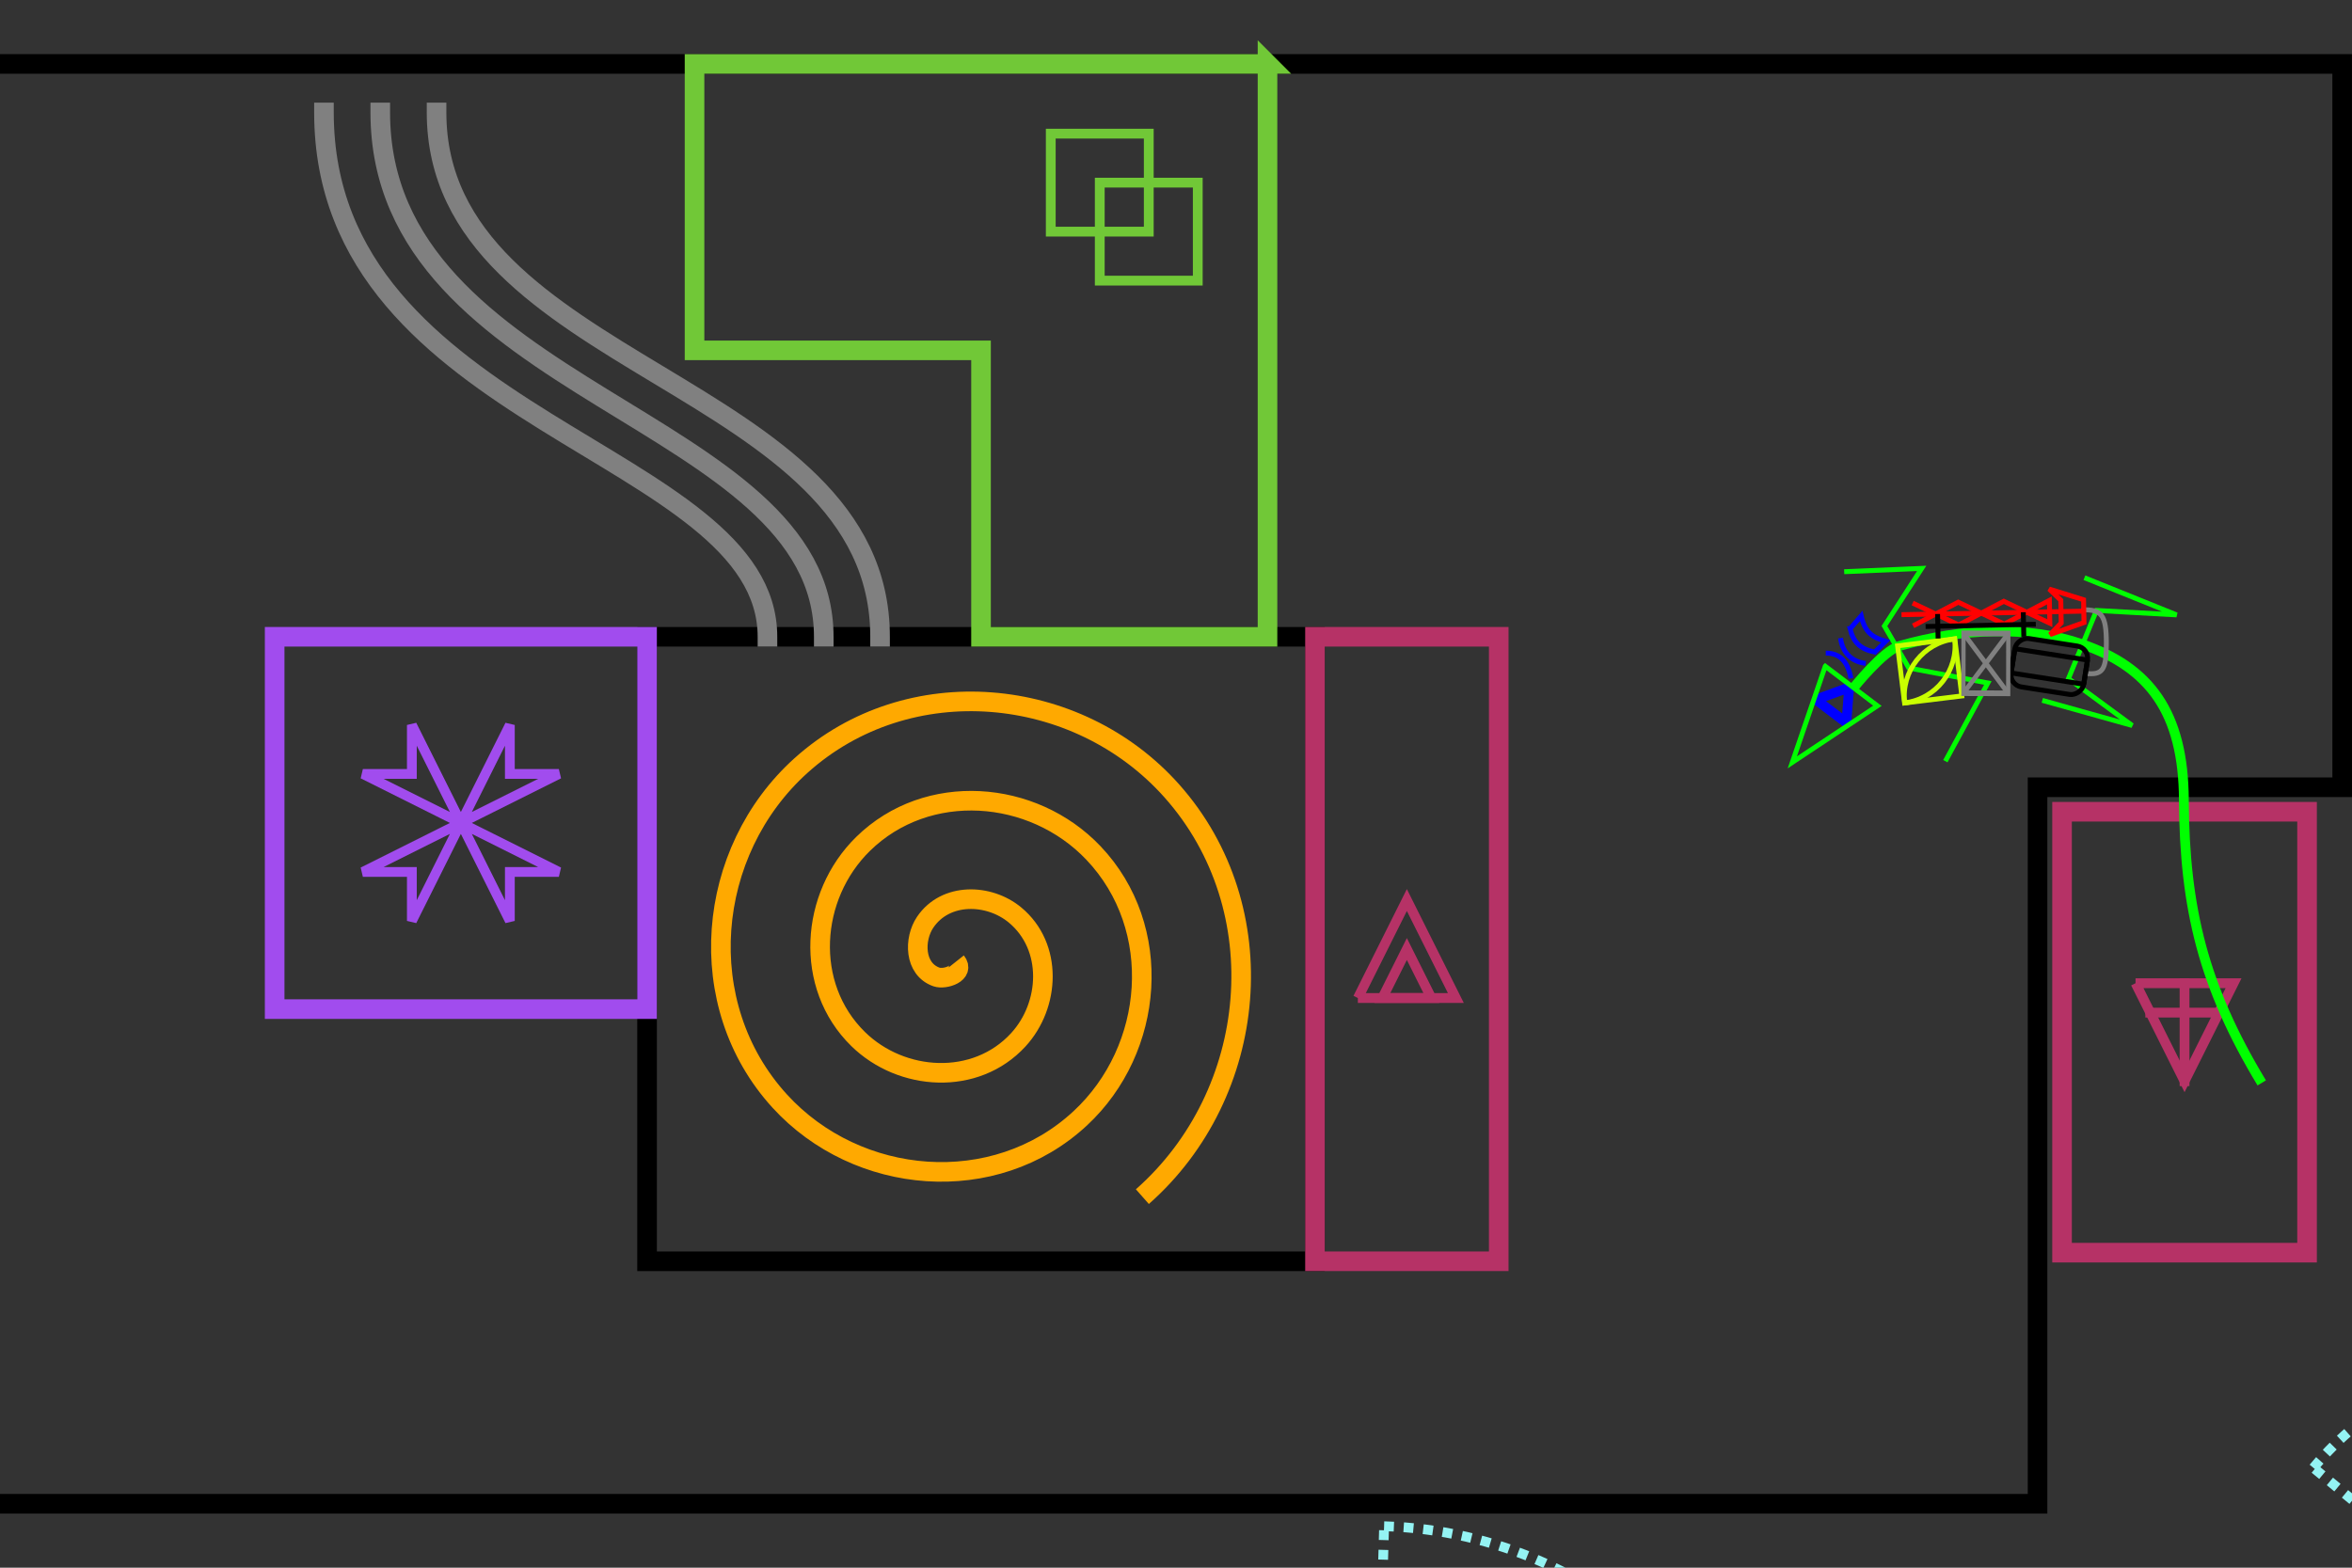 <?xml version="1.0" encoding="UTF-8" standalone="no"?>
<!-- Created with Inkscape (http://www.inkscape.org/) -->

<svg
   xmlns:dc="http://purl.org/dc/elements/1.1/"
   xmlns:cc="http://creativecommons.org/ns#"
   xmlns:rdf="http://www.w3.org/1999/02/22-rdf-syntax-ns#"
   xmlns:svg="http://www.w3.org/2000/svg"
   xmlns="http://www.w3.org/2000/svg"
   xmlns:sodipodi="http://sodipodi.sourceforge.net/DTD/sodipodi-0.dtd"
   xmlns:inkscape="http://www.inkscape.org/namespaces/inkscape"
   width="480"
   height="320"
   id="svg2"
   version="1.1"
   inkscape:version="0.47 r22583"
   sodipodi:docname="itnas139.svg"
   inkscape:export-xdpi="90"
   inkscape:export-ydpi="90"
   inkscape:export-filename="itnas139.png">
  <rect width="100%" height="100%" fill="#333333" stroke="none"/>
  <defs
     id="defs4" />
  <sodipodi:namedview
     id="base"
     pagecolor="#ffffff"
     bordercolor="#666666"
     borderopacity="1.0"
     inkscape:pageopacity="1"
     inkscape:pageshadow="2"
     inkscape:zoom="1.4142136"
     inkscape:cx="227.82245"
     inkscape:cy="159.27334"
     inkscape:document-units="px"
     inkscape:current-layer="layer1"
     showgrid="false"
     inkscape:snap-nodes="true"
     inkscape:snap-global="true"
     inkscape:snap-grids="false"
     showguides="true"
     inkscape:window-width="1280"
     inkscape:window-height="774"
     inkscape:window-x="1276"
     inkscape:window-y="1020"
     inkscape:window-maximized="1"
     inkscape:object-nodes="true"
     inkscape:snap-bbox="false"
     inkscape:bbox-nodes="true"
     inkscape:snap-midpoints="false"
     inkscape:snap-smooth-nodes="false"
     inkscape:object-paths="true">
    <inkscape:grid
       empspacing="5"
       visible="true"
       enabled="true"
       snapvisiblegridlinesonly="true"
       type="xygrid"
       id="grid2816" />
  </sodipodi:namedview>
  <g
     inkscape:label="Layer 1"
     inkscape:groupmode="layer"
     id="layer1"
     transform="translate(0,0)">
    <path
       id="path3244"
       style="color:#000000;fill:none;stroke:#000000;stroke-width:4;stroke-linecap:butt;stroke-linejoin:miter;stroke-miterlimit:4;stroke-opacity:1;stroke-dasharray:none;stroke-dashoffset:0;marker:none;visibility:visible;display:inline;overflow:visible;enable-background:accumulate"
       d="m 477.992,13.049 -513.441,0 0.002,293.902 451.273,0 0,-146.254 62.174,0 -0.007,-147.648 -2.5e-4,0 -5e-4,0 z M 132.053,257.451 l 136.312,0 0,-127.469 -136.312,0 0,127.469 z"
       sodipodi:nodetypes="cccccccccccccc" />
    <rect
       style="color:#000000;fill:none;stroke:#b63266;stroke-width:4;stroke-linecap:square;stroke-linejoin:miter;stroke-miterlimit:4;stroke-opacity:1;stroke-dasharray:none;stroke-dashoffset:0;marker:none;visibility:visible;display:inline;overflow:visible;enable-background:accumulate"
       id="rect5747-1"
       width="50"
       height="90"
       x="420.827"
       y="165.697" />
    <g
       id="g5637"
       transform="translate(-112.847,-929.105)"
       style="color:#000000;fill:none;stroke:#b63266;stroke-width:2;stroke-linecap:square;stroke-linejoin:miter;stroke-miterlimit:4;stroke-opacity:1;stroke-dasharray:none;stroke-dashoffset:0;marker:none;visibility:visible;display:inline;overflow:visible;enable-background:accumulate">
      <g
         id="g5632"
         transform="translate(4.673,-30.697)"
         style="color:#000000;fill:none;stroke:#b63266;stroke-width:2;stroke-linecap:square;stroke-linejoin:miter;stroke-miterlimit:4;stroke-opacity:1;stroke-dasharray:none;stroke-dashoffset:0;marker:none;visibility:visible;display:inline;overflow:visible;enable-background:accumulate">
        <path
           style="color:#000000;fill:none;stroke:#b63266;stroke-width:2;stroke-linecap:square;stroke-linejoin:miter;stroke-miterlimit:4;stroke-opacity:1;stroke-dasharray:none;stroke-dashoffset:0;marker:none;visibility:visible;display:inline;overflow:visible;enable-background:accumulate"
           d="m 544,1160.5 20,0 -10,20 -10,-20 z"
           id="path5582"
           sodipodi:nodetypes="cccc" />
        <path
           id="path5586"
           d="m 554,1160.5 0,20"
           style="color:#000000;fill:none;stroke:#b63266;stroke-width:2;stroke-linecap:butt;stroke-linejoin:miter;stroke-miterlimit:4;stroke-opacity:1;stroke-dasharray:none;stroke-dashoffset:0;marker:none;visibility:visible;display:inline;overflow:visible;enable-background:accumulate" />
        <path
           id="path5588"
           d="m 561,1166.5 -14,0"
           style="color:#000000;fill:none;stroke:#b63266;stroke-width:2;stroke-linecap:butt;stroke-linejoin:miter;stroke-miterlimit:4;stroke-opacity:1;stroke-dasharray:none;stroke-dashoffset:0;marker:none;visibility:visible;display:inline;overflow:visible;enable-background:accumulate" />
      </g>
    </g>
    <path
       style="fill:none;stroke:#00ff00;stroke-width:2;stroke-linecap:butt;stroke-linejoin:miter;stroke-miterlimit:4;stroke-opacity:1;stroke-dasharray:none;marker-start:none;marker-mid:none;marker-end:none;display:inline"
       d="m 378.285,140.403 c 0,0 6.042,-7.59 9.365,-8.546 12.957,-3.73 26.309,-4.102 37.141,-0.407 13.883,4.736 20.812,13.944 20.897,31.823 0.106,22.212 4.021,38.116 15.888,57.769"
       id="path2826-1-1-1"
       sodipodi:nodetypes="cssss" />
    <g
       transform="matrix(0.491,-0.074,0.073,0.498,53.666,-179.585)"
       id="g2952-7"
       inkscape:transform-center-x="3.1333404"
       inkscape:transform-center-y="5.8406387"
       style="stroke-width:2;stroke-miterlimit:4;stroke-dasharray:none;display:inline">
      <path
         sodipodi:nodetypes="cccc"
         id="rect10452-0-1-9"
         d="m 537.324,727.192 c 0,0 11.04,11.158 11.04,11.158 l 3.219,-13.989 -14.258,2.831 z"
         style="fill:none;stroke:#0000ff;stroke-width:4;stroke-linecap:butt;stroke-linejoin:bevel;stroke-miterlimit:4;stroke-opacity:1;stroke-dasharray:none" />
      <path
         sodipodi:nodetypes="cccc"
         d="m 543.141,714.401 c 0,0 -19.127,36.554 -19.127,36.554 l 37.977,-17.534 c 0,0 -18.849,-19.02 -18.849,-19.02 z"
         style="fill:none;stroke:#00ff00;stroke-width:2;stroke-linecap:butt;stroke-linejoin:miter;stroke-miterlimit:4;stroke-opacity:1;stroke-dasharray:none"
         id="path10399-9-4-1" />
    </g>
    <path
       sodipodi:nodetypes="cccccc"
       d="m 397.008,155.373 8.672,-15.963 -16.123,-3.055 -4.983,-8.569 c 0,0 7.608,-11.766 7.608,-11.766 l -15.819,0.678"
       style="fill:none;stroke:#00ff00;stroke-width:1;stroke-linecap:butt;stroke-linejoin:miter;stroke-miterlimit:4;stroke-opacity:1;stroke-dasharray:none;display:inline"
       id="path10402-6-4-7-7"
       inkscape:transform-center-y="4.1984876"
       inkscape:transform-center-x="-3.71" />
    <g
       id="g2884-4-1"
       transform="matrix(-0.478,-0.147,0.147,-0.478,362.23,594.055)"
       style="stroke-width:2;stroke-miterlimit:4;stroke-dasharray:none;display:inline">
      <path
         style="fill:none;stroke:#0000ff;stroke-width:2;stroke-linecap:butt;stroke-linejoin:miter;stroke-miterlimit:4;stroke-opacity:1;stroke-dasharray:none"
         d="m 250.994,886.721 c -4.741,1.413 -9.164,0.245 -12.855,-6.857"
         id="rect10452-1-5-2"
         sodipodi:nodetypes="cc" />
      <path
         style="fill:none;stroke:#0000ff;stroke-width:2;stroke-linecap:butt;stroke-linejoin:miter;stroke-miterlimit:4;stroke-opacity:1;stroke-dasharray:none"
         d="m 247.025,894.345 c -2.419,-5.379 -7.211,-7.955 -12.855,-6.857"
         id="rect10452-1-4-5-3"
         sodipodi:nodetypes="cc" />
      <path
         sodipodi:nodetypes="ccccc"
         d="m 244.422,899.124 -2.798,6.337 c -3.336,-5.803 -6.747,-7.051 -12.616,-6.962 l 2.967,-5.513 c 6.008,-0.576 9.586,1.264 12.448,6.138 z"
         style="fill:none;stroke:#0000ff;stroke-width:2;stroke-linecap:butt;stroke-linejoin:miter;stroke-miterlimit:4;stroke-opacity:1;stroke-dasharray:none"
         id="rect10452-1-8-1-3" />
    </g>
    <path
       sodipodi:nodetypes="cccccc"
       d="m 416.794,142.959 18.347,5.13 c 0,0 -13.012,-9.574 -13.012,-9.574 0,0 5.73,-13.911 5.73,-13.911 0,0 16.349,0.909 16.349,0.909 0,0 -18.812,-7.588 -18.812,-7.588"
       style="fill:none;stroke:#00ff00;stroke-width:1;stroke-linecap:butt;stroke-linejoin:miter;stroke-miterlimit:4;stroke-opacity:1;stroke-dasharray:none;display:inline"
       id="path10436-7"
       inkscape:transform-center-x="-5.6613864"
       inkscape:transform-center-y="1.5218435" />
    <path
       style="fill:none;stroke:#808080;stroke-width:1;stroke-linecap:butt;stroke-linejoin:miter;stroke-miterlimit:4;stroke-opacity:1;stroke-dasharray:none;display:inline"
       d="m 424.833,124.492 c 4.096,-0.15 5.035,1.024 5.037,6.841 0.002,5.461 -0.748,6.529 -4.314,6.117"
       id="path3646-7"
       sodipodi:nodetypes="csc"
       inkscape:transform-center-x="-1.7341195"
       inkscape:transform-center-y="-7.0159913" />
    <g
       id="g10690-4-3"
       transform="matrix(0.465,-0.009,0.009,0.465,334.117,-258.355)"
       style="stroke:#ff0101;stroke-width:2.152;stroke-miterlimit:4;stroke-opacity:1;stroke-dasharray:none;display:inline">
      <path
         sodipodi:nodetypes="cc"
         id="path10669-8-8"
         d="m 100,827.362 80,0"
         style="fill:none;stroke:#ff0101;stroke-width:2.152;stroke-linecap:butt;stroke-linejoin:miter;stroke-miterlimit:4;stroke-opacity:1;stroke-dasharray:none" />
      <path
         sodipodi:nodetypes="cccccccc"
         transform="translate(0,732.362)"
         id="path10673-8-7"
         d="m 105,100 20,-10 20,10 20,-10 0,10 -20,-10 -20,10 -20,-10"
         style="fill:none;stroke:#ff0101;stroke-width:2.152;stroke-linecap:butt;stroke-linejoin:miter;stroke-miterlimit:4;stroke-opacity:1;stroke-dasharray:none" />
      <path
         sodipodi:nodetypes="ccccccc"
         id="rect10675-2-4"
         d="m 165,817.362 15,5 0,10 -15,5 5,-5 0,-10 -5,-5 z"
         style="color:#000000;fill:none;stroke:#ff0101;stroke-width:2.152;stroke-linecap:butt;stroke-linejoin:miter;stroke-miterlimit:4;stroke-opacity:1;stroke-dasharray:none;stroke-dashoffset:0;marker:none;visibility:visible;display:inline;overflow:visible;enable-background:accumulate" />
    </g>
    <g
       id="g10748-5-1"
       style="stroke-width:2.128;stroke-miterlimit:4;stroke-dasharray:none;display:inline"
       transform="matrix(-0.466,0.057,-0.057,-0.466,539.335,485.634)">
      <path
         sodipodi:end="1.5707963"
         sodipodi:start="0"
         transform="matrix(0.985,0,0,1.01,13.005,726.756)"
         d="M 220.25,35.25 C 220.25,48.919 208.889,60 194.875,60 l 0,-24.75 z"
         sodipodi:ry="24.75"
         sodipodi:rx="25.375"
         sodipodi:cy="35.25"
         sodipodi:cx="194.875"
         id="path10724-4-7"
         style="color:#000000;fill:none;stroke:#c9ff00;stroke-width:2.133;stroke-linecap:butt;stroke-linejoin:miter;stroke-miterlimit:4;stroke-opacity:1;stroke-dasharray:none;stroke-dashoffset:0;marker:none;visibility:visible;display:inline;overflow:visible;enable-background:accumulate"
         sodipodi:type="arc" />
      <path
         sodipodi:end="1.5707963"
         sodipodi:start="0"
         transform="matrix(-0.985,0,0,-1.01,421.995,822.968)"
         d="M 220.25,35.25 C 220.25,48.919 208.889,60 194.875,60 l 0,-24.75 z"
         sodipodi:ry="24.75"
         sodipodi:rx="25.375"
         sodipodi:cy="35.25"
         sodipodi:cx="194.875"
         id="path10724-1-3-4"
         style="color:#000000;fill:none;stroke:#c9ff00;stroke-width:2.133;stroke-linecap:butt;stroke-linejoin:miter;stroke-miterlimit:4;stroke-opacity:1;stroke-dasharray:none;stroke-dashoffset:0;marker:none;visibility:visible;display:inline;overflow:visible;enable-background:accumulate"
         sodipodi:type="arc" />
    </g>
    <g
       transform="matrix(0.482,-0.133,0.133,0.482,261.82,-271.416)"
       id="g10714-7"
       style="stroke-width:2;stroke-miterlimit:4;stroke-dasharray:none;display:inline">
      <g
         id="g10719-6"
         transform="matrix(0.246,-0.969,0.969,0.246,-762.871,743.941)"
         style="stroke-width:2;stroke-miterlimit:4;stroke-dasharray:none">
        <path
           style="fill:none;stroke:#000000;stroke-width:2;stroke-linecap:butt;stroke-linejoin:miter;stroke-miterlimit:4;stroke-opacity:1;stroke-dasharray:none"
           d="m 105,802.362 0,45"
           id="path10708-1"
           sodipodi:nodetypes="cc" />
        <path
           style="fill:none;stroke:#000000;stroke-width:2;stroke-linecap:butt;stroke-linejoin:miter;stroke-miterlimit:4;stroke-opacity:1;stroke-dasharray:none"
           d="m 100,842.362 10,0"
           id="path10710-8" />
        <path
           style="fill:none;stroke:#000000;stroke-width:2;stroke-linecap:butt;stroke-linejoin:miter;stroke-miterlimit:4;stroke-opacity:1;stroke-dasharray:none"
           d="m 100,807.362 10,0"
           id="path10712-9"
           sodipodi:nodetypes="cc" />
      </g>
    </g>
    <g
       id="g10654-4-4-0"
       style="stroke-width:2;stroke-miterlimit:4;stroke-dasharray:none;display:inline"
       transform="matrix(-0.077,0.494,-0.494,-0.077,930.011,74.138)"
       inkscape:transform-center-x="7.4102988"
       inkscape:transform-center-y="-1.1560599">
      <rect
         transform="translate(0,732.362)"
         y="245"
         x="275"
         height="30"
         width="10"
         id="rect10650-0-1-9"
         style="color:#000000;fill:none;stroke:#000000;stroke-width:2;stroke-linecap:butt;stroke-linejoin:bevel;stroke-miterlimit:4;stroke-opacity:1;stroke-dasharray:none;stroke-dashoffset:0;marker:none;visibility:visible;display:inline;overflow:visible;enable-background:accumulate" />
      <rect
         ry="5"
         transform="translate(0,732.362)"
         y="245"
         x="270"
         height="30"
         width="20"
         id="rect10652-9-1-4"
         style="color:#000000;fill:none;stroke:#000000;stroke-width:2;stroke-linecap:butt;stroke-linejoin:miter;stroke-miterlimit:4;stroke-opacity:1;stroke-dasharray:none;stroke-dashoffset:0;marker:none;visibility:visible;display:inline;overflow:visible;enable-background:accumulate" />
    </g>
    <g
       id="g10703-1"
       transform="matrix(-0.002,1.221,-0.914,-0.003,1143.296,82.879)"
       style="stroke:#808080;stroke-width:0.947;stroke-miterlimit:4;stroke-opacity:1;stroke-dasharray:none;display:inline">
      <rect
         transform="translate(0,732.362)"
         y="70"
         x="40"
         height="10"
         width="10"
         id="rect10695-6"
         style="color:#000000;fill:none;stroke:#808080;stroke-width:0.947;stroke-linecap:butt;stroke-linejoin:miter;stroke-miterlimit:4;stroke-opacity:1;stroke-dasharray:none;stroke-dashoffset:0;marker:none;visibility:visible;display:inline;overflow:visible;enable-background:accumulate" />
      <path
         sodipodi:nodetypes="cc"
         transform="translate(0,732.362)"
         id="path10699-8"
         d="M 40,70 50,80"
         style="fill:none;stroke:#808080;stroke-width:0.947;stroke-linecap:butt;stroke-linejoin:miter;stroke-miterlimit:4;stroke-opacity:1;stroke-dasharray:none" />
      <path
         sodipodi:nodetypes="cc"
         transform="translate(0,732.362)"
         id="path10701-5"
         d="M 50,70 40,80"
         style="fill:none;stroke:#808080;stroke-width:0.947;stroke-linecap:butt;stroke-linejoin:miter;stroke-miterlimit:4;stroke-opacity:1;stroke-dasharray:none" />
    </g>
    <path
       sodipodi:type="spiral"
       style="color:#000000;fill:none;stroke:#ffa900;stroke-width:2;stroke-linecap:butt;stroke-linejoin:miter;stroke-miterlimit:4;stroke-opacity:1;stroke-dasharray:none;stroke-dashoffset:0;marker:none;visibility:visible;display:inline;overflow:visible;enable-background:accumulate"
       id="path3775"
       sodipodi:cx="62.5"
       sodipodi:cy="257.5"
       sodipodi:expansion="1"
       sodipodi:revolution="3"
       sodipodi:radius="30.610456"
       sodipodi:argument="-17.948399"
       sodipodi:t0="0"
       d="m 62.5,257.5 c 0.953,1.203 -1.152,1.878 -2,1.583 -2.298,-0.798 -2.326,-3.863 -1.167,-5.583 2.073,-3.077 6.513,-2.949 9.167,-0.75 3.894,3.227 3.595,9.201 0.333,12.75 -4.348,4.73 -11.902,4.252 -16.333,-0.083 -5.576,-5.456 -4.914,-14.61 0.5,-19.917 6.557,-6.427 17.322,-5.579 23.5,0.917 7.281,7.655 6.246,20.036 -1.333,27.083 -8.751,8.137 -22.751,6.915 -30.667,-1.75 -8.994,-9.845 -7.584,-25.468 2.167,-34.25 10.939,-9.853 28.185,-8.254 37.833,2.583 10.712,12.031 8.924,30.903 -3,41.417"
       transform="matrix(2,0,0,2,70.136,-318.738)" />
    <g
       transform="matrix(3.429,0.098,-0.098,3.429,143.6,-2514.597)"
       id="g3043"
       style="color:#000000;fill:none;stroke:#94f3f3;stroke-width:0.583;stroke-linecap:butt;stroke-linejoin:miter;stroke-miterlimit:4;stroke-opacity:1;stroke-dasharray:0.583, 0.583;stroke-dashoffset:0;marker:none;visibility:visible;display:inline;overflow:visible;enable-background:accumulate">
      <path
         sodipodi:end="0.78539816"
         sodipodi:start="0"
         transform="matrix(0.873,0,0,0.873,-30.753,794.246)"
         d="m 137.179,60.845 c 0,7.595 -3.017,14.879 -8.388,20.25 l -20.25,-20.25 z"
         sodipodi:ry="28.637825"
         sodipodi:rx="28.637825"
         sodipodi:cy="60.845364"
         sodipodi:cx="108.54089"
         id="path2813"
         style="color:#000000;fill:none;stroke:#94f3f3;stroke-width:0.668;stroke-linecap:butt;stroke-linejoin:miter;stroke-miterlimit:4;stroke-opacity:1;stroke-dasharray:0.668, 0.668;stroke-dashoffset:0;marker:none;visibility:visible;display:inline;overflow:visible;enable-background:accumulate"
         sodipodi:type="arc" />
      <path
         sodipodi:end="0.78539816"
         sodipodi:start="0"
         transform="matrix(-0.873,0,0,-0.873,158.753,900.478)"
         d="m 137.179,60.845 c 0,7.595 -3.017,14.879 -8.388,20.25 l -20.25,-20.25 z"
         sodipodi:ry="28.637825"
         sodipodi:rx="28.637825"
         sodipodi:cy="60.845364"
         sodipodi:cx="108.54089"
         id="path2813-82"
         style="color:#000000;fill:none;stroke:#94f3f3;stroke-width:0.668;stroke-linecap:butt;stroke-linejoin:miter;stroke-miterlimit:4;stroke-opacity:1;stroke-dasharray:0.668, 0.668;stroke-dashoffset:0;marker:none;visibility:visible;display:inline;overflow:visible;enable-background:accumulate"
         sodipodi:type="arc" />
      <path
         sodipodi:end="0.78539816"
         sodipodi:start="0"
         transform="matrix(0,0.873,-0.873,0,117.116,752.609)"
         d="m 137.179,60.845 c 0,7.595 -3.017,14.879 -8.388,20.25 l -20.25,-20.25 z"
         sodipodi:ry="28.637825"
         sodipodi:rx="28.637825"
         sodipodi:cy="60.845364"
         sodipodi:cx="108.54089"
         id="path2813-5"
         style="color:#000000;fill:none;stroke:#94f3f3;stroke-width:0.668;stroke-linecap:butt;stroke-linejoin:miter;stroke-miterlimit:4;stroke-opacity:1;stroke-dasharray:0.668, 0.668;stroke-dashoffset:0;marker:none;visibility:visible;display:inline;overflow:visible;enable-background:accumulate"
         sodipodi:type="arc" />
      <path
         sodipodi:end="0.78539816"
         sodipodi:start="0"
         transform="matrix(0,-0.873,0.873,0,10.884,942.115)"
         d="m 137.179,60.845 c 0,7.595 -3.017,14.879 -8.388,20.25 l -20.25,-20.25 z"
         sodipodi:ry="28.637825"
         sodipodi:rx="28.637825"
         sodipodi:cy="60.845364"
         sodipodi:cx="108.54089"
         id="path2813-82-7"
         style="color:#000000;fill:none;stroke:#94f3f3;stroke-width:0.668;stroke-linecap:butt;stroke-linejoin:miter;stroke-miterlimit:4;stroke-opacity:1;stroke-dasharray:0.668, 0.668;stroke-dashoffset:0;marker:none;visibility:visible;display:inline;overflow:visible;enable-background:accumulate"
         sodipodi:type="arc" />
    </g>
    <g
       transform="matrix(1.93,1.593,-1.593,1.93,1746.713,-1397.909)"
       id="g3043-4"
       style="color:#000000;fill:none;stroke:#94f3f3;stroke-width:0.799;stroke-linecap:butt;stroke-linejoin:miter;stroke-miterlimit:4;stroke-opacity:1;stroke-dasharray:0.799, 0.799;stroke-dashoffset:0;marker:none;visibility:visible;display:inline;overflow:visible;enable-background:accumulate">
      <path
         sodipodi:end="0.78539816"
         sodipodi:start="0"
         transform="matrix(0.873,0,0,0.873,-30.753,794.246)"
         d="m 137.179,60.845 c 0,7.595 -3.017,14.879 -8.388,20.25 l -20.25,-20.25 z"
         sodipodi:ry="28.637825"
         sodipodi:rx="28.637825"
         sodipodi:cy="60.845364"
         sodipodi:cx="108.54089"
         id="path2813-0"
         style="color:#000000;fill:none;stroke:#94f3f3;stroke-width:0.915;stroke-linecap:butt;stroke-linejoin:miter;stroke-miterlimit:4;stroke-opacity:1;stroke-dasharray:0.915, 0.915;stroke-dashoffset:0;marker:none;visibility:visible;display:inline;overflow:visible;enable-background:accumulate"
         sodipodi:type="arc" />
      <path
         sodipodi:end="0.78539816"
         sodipodi:start="0"
         transform="matrix(-0.873,0,0,-0.873,158.753,900.478)"
         d="m 137.179,60.845 c 0,7.595 -3.017,14.879 -8.388,20.25 l -20.25,-20.25 z"
         sodipodi:ry="28.637825"
         sodipodi:rx="28.637825"
         sodipodi:cy="60.845364"
         sodipodi:cx="108.54089"
         id="path2813-82-9"
         style="color:#000000;fill:none;stroke:#94f3f3;stroke-width:0.915;stroke-linecap:butt;stroke-linejoin:miter;stroke-miterlimit:4;stroke-opacity:1;stroke-dasharray:0.915, 0.915;stroke-dashoffset:0;marker:none;visibility:visible;display:inline;overflow:visible;enable-background:accumulate"
         sodipodi:type="arc" />
      <path
         sodipodi:end="0.78539816"
         sodipodi:start="0"
         transform="matrix(0,0.873,-0.873,0,117.116,752.609)"
         d="m 137.179,60.845 c 0,7.595 -3.017,14.879 -8.388,20.25 l -20.25,-20.25 z"
         sodipodi:ry="28.637825"
         sodipodi:rx="28.637825"
         sodipodi:cy="60.845364"
         sodipodi:cx="108.54089"
         id="path2813-5-4"
         style="color:#000000;fill:none;stroke:#94f3f3;stroke-width:0.915;stroke-linecap:butt;stroke-linejoin:miter;stroke-miterlimit:4;stroke-opacity:1;stroke-dasharray:0.915, 0.915;stroke-dashoffset:0;marker:none;visibility:visible;display:inline;overflow:visible;enable-background:accumulate"
         sodipodi:type="arc" />
      <path
         sodipodi:end="0.78539816"
         sodipodi:start="0"
         transform="matrix(0,-0.873,0.873,0,10.884,942.115)"
         d="m 137.179,60.845 c 0,7.595 -3.017,14.879 -8.388,20.25 l -20.25,-20.25 z"
         sodipodi:ry="28.637825"
         sodipodi:rx="28.637825"
         sodipodi:cy="60.845364"
         sodipodi:cx="108.54089"
         id="path2813-82-7-8"
         style="color:#000000;fill:none;stroke:#94f3f3;stroke-width:0.915;stroke-linecap:butt;stroke-linejoin:miter;stroke-miterlimit:4;stroke-opacity:1;stroke-dasharray:0.915, 0.915;stroke-dashoffset:0;marker:none;visibility:visible;display:inline;overflow:visible;enable-background:accumulate"
         sodipodi:type="arc" />
    </g>
    <g
       transform="matrix(3.079,-0.207,0.207,3.079,186.483,-2401.181)"
       id="g3043-1"
       style="color:#000000;fill:none;stroke:#94f3f3;stroke-width:0.648;stroke-linecap:butt;stroke-linejoin:miter;stroke-miterlimit:4;stroke-opacity:1;stroke-dasharray:0.648, 0.648;stroke-dashoffset:0;marker:none;visibility:visible;display:inline;overflow:visible;enable-background:accumulate">
      <path
         sodipodi:end="0.78539816"
         sodipodi:start="0"
         transform="matrix(-0.873,0,0,-0.873,158.753,900.478)"
         d="m 137.179,60.845 c 0,7.595 -3.017,14.879 -8.388,20.25 l -20.25,-20.25 z"
         sodipodi:ry="28.637825"
         sodipodi:rx="28.637825"
         sodipodi:cy="60.845364"
         sodipodi:cx="108.54089"
         id="path2813-82-1"
         style="color:#000000;fill:none;stroke:#94f3f3;stroke-width:0.742;stroke-linecap:butt;stroke-linejoin:miter;stroke-miterlimit:4;stroke-opacity:1;stroke-dasharray:0.742, 0.742;stroke-dashoffset:0;marker:none;visibility:visible;display:inline;overflow:visible;enable-background:accumulate"
         sodipodi:type="arc" />
      <path
         sodipodi:end="0.78539816"
         sodipodi:start="0"
         transform="matrix(0,0.873,-0.873,0,117.116,752.609)"
         d="m 137.179,60.845 c 0,7.595 -3.017,14.879 -8.388,20.25 l -20.25,-20.25 z"
         sodipodi:ry="28.637825"
         sodipodi:rx="28.637825"
         sodipodi:cy="60.845364"
         sodipodi:cx="108.54089"
         id="path2813-5-1"
         style="color:#000000;fill:none;stroke:#94f3f3;stroke-width:0.742;stroke-linecap:butt;stroke-linejoin:miter;stroke-miterlimit:4;stroke-opacity:1;stroke-dasharray:0.742, 0.742;stroke-dashoffset:0;marker:none;visibility:visible;display:inline;overflow:visible;enable-background:accumulate"
         sodipodi:type="arc" />
      <path
         sodipodi:end="0.78539816"
         sodipodi:start="0"
         transform="matrix(0,-0.873,0.873,0,10.884,942.115)"
         d="m 137.179,60.845 c 0,7.595 -3.017,14.879 -8.388,20.25 l -20.25,-20.25 z"
         sodipodi:ry="28.637825"
         sodipodi:rx="28.637825"
         sodipodi:cy="60.845364"
         sodipodi:cx="108.54089"
         id="path2813-82-7-5"
         style="color:#000000;fill:none;stroke:#94f3f3;stroke-width:0.742;stroke-linecap:butt;stroke-linejoin:miter;stroke-miterlimit:4;stroke-opacity:1;stroke-dasharray:0.742, 0.742;stroke-dashoffset:0;marker:none;visibility:visible;display:inline;overflow:visible;enable-background:accumulate"
         sodipodi:type="arc" />
      <path
         sodipodi:end="0.78539816"
         sodipodi:start="0"
         transform="matrix(0.873,0,0,0.873,-30.753,794.246)"
         d="m 137.179,60.845 c 0,7.595 -3.017,14.879 -8.388,20.25 l -20.25,-20.25 z"
         sodipodi:ry="28.637825"
         sodipodi:rx="28.637825"
         sodipodi:cy="60.845364"
         sodipodi:cx="108.54089"
         id="path2813-7"
         style="color:#000000;fill:none;stroke:#94f3f3;stroke-width:0.742;stroke-linecap:butt;stroke-linejoin:miter;stroke-miterlimit:4;stroke-opacity:1;stroke-dasharray:0.742, 0.742;stroke-dashoffset:0;marker:none;visibility:visible;display:inline;overflow:visible;enable-background:accumulate"
         sodipodi:type="arc" />
    </g>
    <g
       transform="matrix(0.497,1.886,-1.886,0.497,2098.6,-471.201)"
       id="g3043-4-8"
       style="color:#000000;fill:none;stroke:#94f3f3;stroke-width:1.026;stroke-linecap:butt;stroke-linejoin:miter;stroke-miterlimit:4;stroke-opacity:1;stroke-dasharray:1.026, 1.026;stroke-dashoffset:0;marker:none;visibility:visible;display:inline;overflow:visible;enable-background:accumulate">
      <path
         sodipodi:end="0.78539816"
         sodipodi:start="0"
         transform="matrix(0.873,0,0,0.873,-30.753,794.246)"
         d="m 137.179,60.845 c 0,7.595 -3.017,14.879 -8.388,20.25 l -20.25,-20.25 z"
         sodipodi:ry="28.637825"
         sodipodi:rx="28.637825"
         sodipodi:cy="60.845364"
         sodipodi:cx="108.54089"
         id="path2813-0-2"
         style="color:#000000;fill:none;stroke:#94f3f3;stroke-width:1.175;stroke-linecap:butt;stroke-linejoin:miter;stroke-miterlimit:4;stroke-opacity:1;stroke-dasharray:1.175, 1.175;stroke-dashoffset:0;marker:none;visibility:visible;display:inline;overflow:visible;enable-background:accumulate"
         sodipodi:type="arc" />
      <path
         sodipodi:end="0.78539816"
         sodipodi:start="0"
         transform="matrix(-0.873,0,0,-0.873,158.753,900.478)"
         d="m 137.179,60.845 c 0,7.595 -3.017,14.879 -8.388,20.25 l -20.25,-20.25 z"
         sodipodi:ry="28.637825"
         sodipodi:rx="28.637825"
         sodipodi:cy="60.845364"
         sodipodi:cx="108.54089"
         id="path2813-82-9-4"
         style="color:#000000;fill:none;stroke:#94f3f3;stroke-width:1.175;stroke-linecap:butt;stroke-linejoin:miter;stroke-miterlimit:4;stroke-opacity:1;stroke-dasharray:1.175, 1.175;stroke-dashoffset:0;marker:none;visibility:visible;display:inline;overflow:visible;enable-background:accumulate"
         sodipodi:type="arc" />
      <path
         sodipodi:end="0.78539816"
         sodipodi:start="0"
         transform="matrix(0,0.873,-0.873,0,117.116,752.609)"
         d="m 137.179,60.845 c 0,7.595 -3.017,14.879 -8.388,20.25 l -20.25,-20.25 z"
         sodipodi:ry="28.637825"
         sodipodi:rx="28.637825"
         sodipodi:cy="60.845364"
         sodipodi:cx="108.54089"
         id="path2813-5-4-5"
         style="color:#000000;fill:none;stroke:#94f3f3;stroke-width:1.175;stroke-linecap:butt;stroke-linejoin:miter;stroke-miterlimit:4;stroke-opacity:1;stroke-dasharray:1.175, 1.175;stroke-dashoffset:0;marker:none;visibility:visible;display:inline;overflow:visible;enable-background:accumulate"
         sodipodi:type="arc" />
      <path
         sodipodi:end="0.78539816"
         sodipodi:start="0"
         transform="matrix(0,-0.873,0.873,0,10.884,942.115)"
         d="m 137.179,60.845 c 0,7.595 -3.017,14.879 -8.388,20.25 l -20.25,-20.25 z"
         sodipodi:ry="28.637825"
         sodipodi:rx="28.637825"
         sodipodi:cy="60.845364"
         sodipodi:cx="108.54089"
         id="path2813-82-7-8-5"
         style="color:#000000;fill:none;stroke:#94f3f3;stroke-width:1.175;stroke-linecap:butt;stroke-linejoin:miter;stroke-miterlimit:4;stroke-opacity:1;stroke-dasharray:1.175, 1.175;stroke-dashoffset:0;marker:none;visibility:visible;display:inline;overflow:visible;enable-background:accumulate"
         sodipodi:type="arc" />
    </g>
    <g
       id="g4527-5"
       transform="translate(-55.558,-37.718)"
       style="stroke:#71c837;stroke-width:2;stroke-miterlimit:4;stroke-dasharray:none">
      <rect
         y="65"
         x="270"
         height="20"
         width="20"
         id="rect4523-5"
         style="color:#000000;fill:none;stroke:#71c837;stroke-width:2;stroke-linecap:butt;stroke-linejoin:miter;stroke-miterlimit:4;stroke-opacity:1;stroke-dasharray:none;stroke-dashoffset:0;marker:none;visibility:visible;display:inline;overflow:visible;enable-background:accumulate" />
      <rect
         y="75"
         x="280"
         height="20"
         width="20"
         id="rect4525-1"
         style="color:#000000;fill:none;stroke:#71c837;stroke-width:2;stroke-linecap:butt;stroke-linejoin:miter;stroke-miterlimit:4;stroke-opacity:1;stroke-dasharray:none;stroke-dashoffset:0;marker:none;visibility:visible;display:inline;overflow:visible;enable-background:accumulate" />
    </g>
    <path
       style="color:#000000;fill:none;stroke:#71c837;stroke-width:4;stroke-linecap:butt;stroke-linejoin:miter;stroke-miterlimit:4;stroke-opacity:1;stroke-dasharray:none;stroke-dashoffset:0;marker:none;visibility:visible;display:inline;overflow:visible;enable-background:accumulate"
       d="m 258.675,13.049 0,116.933 -58.466,0 0,-58.466 -58.466,0 0,-58.466 116.933,0 z"
       id="rect7036" />
    <rect
       style="color:#000000;fill:none;stroke:#b63266;stroke-width:4;stroke-linecap:square;stroke-linejoin:miter;stroke-miterlimit:4;stroke-opacity:1;stroke-dasharray:none;stroke-dashoffset:0;marker:none;visibility:visible;display:inline;overflow:visible;enable-background:accumulate"
       id="rect5747-1-4"
       width="37.5"
       height="127.469"
       x="268.365"
       y="129.982" />
    <g
       id="g5637-8"
       transform="matrix(1,0,0,-1,-266.885,1339.217)"
       style="color:#000000;fill:none;stroke:#b63266;stroke-width:2;stroke-linecap:square;stroke-linejoin:miter;stroke-miterlimit:4;stroke-opacity:1;stroke-dasharray:none;stroke-dashoffset:0;marker:none;visibility:visible;display:inline;overflow:visible;enable-background:accumulate">
      <path
         sodipodi:nodetypes="cccc"
         id="path5557"
         d="m 544,1135.5 20,0 -10,20 -10,-20 z"
         style="color:#000000;fill:none;stroke:#b63266;stroke-width:2;stroke-linecap:square;stroke-linejoin:miter;stroke-miterlimit:4;stroke-opacity:1;stroke-dasharray:none;stroke-dashoffset:0;marker:none;visibility:visible;display:inline;overflow:visible;enable-background:accumulate" />
      <path
         sodipodi:nodetypes="cccc"
         id="path5559"
         d="m 549,1135.5 10,0 -5,10 -5,-10 z"
         style="color:#000000;fill:none;stroke:#b63266;stroke-width:2;stroke-linecap:square;stroke-linejoin:miter;stroke-miterlimit:4;stroke-opacity:1;stroke-dasharray:none;stroke-dashoffset:0;marker:none;visibility:visible;display:inline;overflow:visible;enable-background:accumulate" />
    </g>
    <path
       style="fill:none;stroke:#a14cee;stroke-width:2;stroke-linecap:butt;stroke-linejoin:miter;stroke-miterlimit:4;stroke-opacity:1;stroke-dasharray:none;display:inline"
       d="m 84.053,147.982 0,10 -10,0 20,10 -20,10 10,0 0,10 10,-20 10,20 0,-10 10,0 -20,-10 20,-10 -10,0 0,-10 -10,20 -10,-20 z"
       id="path5401" />
    <rect
       style="color:#000000;fill:none;stroke:#a14cee;stroke-width:4;stroke-linecap:butt;stroke-linejoin:miter;stroke-miterlimit:4;stroke-opacity:1;stroke-dasharray:none;stroke-dashoffset:0;marker:none;visibility:visible;display:inline;overflow:visible;enable-background:accumulate"
       id="rect7146"
       width="76"
       height="76"
       x="56.053"
       y="129.982" />
    <path
       style="fill:none;stroke:#000000;stroke-width:1px;stroke-linecap:butt;stroke-linejoin:miter;stroke-opacity:1"
       d="m 709.077,172.618 -8.284,-29.302"
       id="path3785"
       sodipodi:nodetypes="cc" />
    <path
       style="fill:none;stroke:#000000;stroke-width:1px;stroke-linecap:butt;stroke-linejoin:miter;stroke-opacity:1"
       d="m 679.452,125.752 21.255,17.514"
       id="path3787"
       sodipodi:nodetypes="cc" />
    <path
       style="fill:none;stroke:#000000;stroke-width:1px;stroke-linecap:butt;stroke-linejoin:miter;stroke-opacity:1"
       d="m 699.806,214.787 9.421,-42.134"
       id="path3789"
       sodipodi:nodetypes="cc" />
    <path
       style="fill:none;stroke:#000000;stroke-width:1px;stroke-linecap:butt;stroke-linejoin:miter;stroke-opacity:1"
       d="m 642.101,126.493 37.048,-0.768"
       id="path3791" />
    <path
       style="fill:none;stroke:#000000;stroke-width:1px;stroke-linecap:butt;stroke-linejoin:miter;stroke-opacity:1"
       d="m 632.683,134.947 9.346,-8.383"
       id="path3793" />
    <path
       style="fill:none;stroke:#000000;stroke-width:1px;stroke-linecap:butt;stroke-linejoin:miter;stroke-opacity:1"
       d="m 639.023,122.148 9.234,-13.833"
       id="path3829" />
    <path
       style="fill:none;stroke:#000000;stroke-width:1px;stroke-linecap:butt;stroke-linejoin:miter;stroke-opacity:1"
       d="m 633.019,118.04 15.334,-9.553"
       id="path3831" />
    <path
       style="fill:none;stroke:#000000;stroke-width:1px;stroke-linecap:butt;stroke-linejoin:miter;stroke-opacity:1"
       d="m 680.625,113.575 18.44,10.296"
       id="path3833" />
    <path
       style="fill:none;stroke:#000000;stroke-width:1px;stroke-linecap:butt;stroke-linejoin:miter;stroke-opacity:1"
       d="m 682.357,119.058 16.793,4.979"
       id="path3835" />
    <path
       style="fill:none;stroke:#000000;stroke-width:1px;stroke-linecap:butt;stroke-linejoin:miter;stroke-opacity:1"
       d="m 676.827,132.87 11.311,11.241"
       id="path3837" />
    <path
       style="fill:none;stroke:#000000;stroke-width:1px;stroke-linecap:butt;stroke-linejoin:miter;stroke-opacity:1"
       d="m 669.178,146.462 18.965,-2.447"
       id="path3839" />
    <path
       style="fill:none;stroke:#000000;stroke-width:1px;stroke-linecap:butt;stroke-linejoin:miter;stroke-opacity:1"
       d="m 648.977,143.862 9.549,-13.118"
       id="path3841" />
    <path
       style="fill:none;stroke:#000000;stroke-width:1px;stroke-linecap:butt;stroke-linejoin:miter;stroke-opacity:1"
       d="m 644.151,130.918 14.492,-0.181"
       id="path3844" />
    <path
       id="path7247"
       style="fill:none;stroke:#808080;stroke-width:4;stroke-linecap:square;stroke-linejoin:miter;stroke-opacity:1;stroke-miterlimit:4;stroke-dasharray:none"
       d="m 66.114,22.948 c 0,63.523 90.51,69.055 90.51,107.033 M 77.605,22.948 c 0,57.513 90.51,61.99 90.51,107.033 M 89.095,22.948 c 0,52.563 90.51,54.566 90.51,107.033" />
  </g>
</svg>
